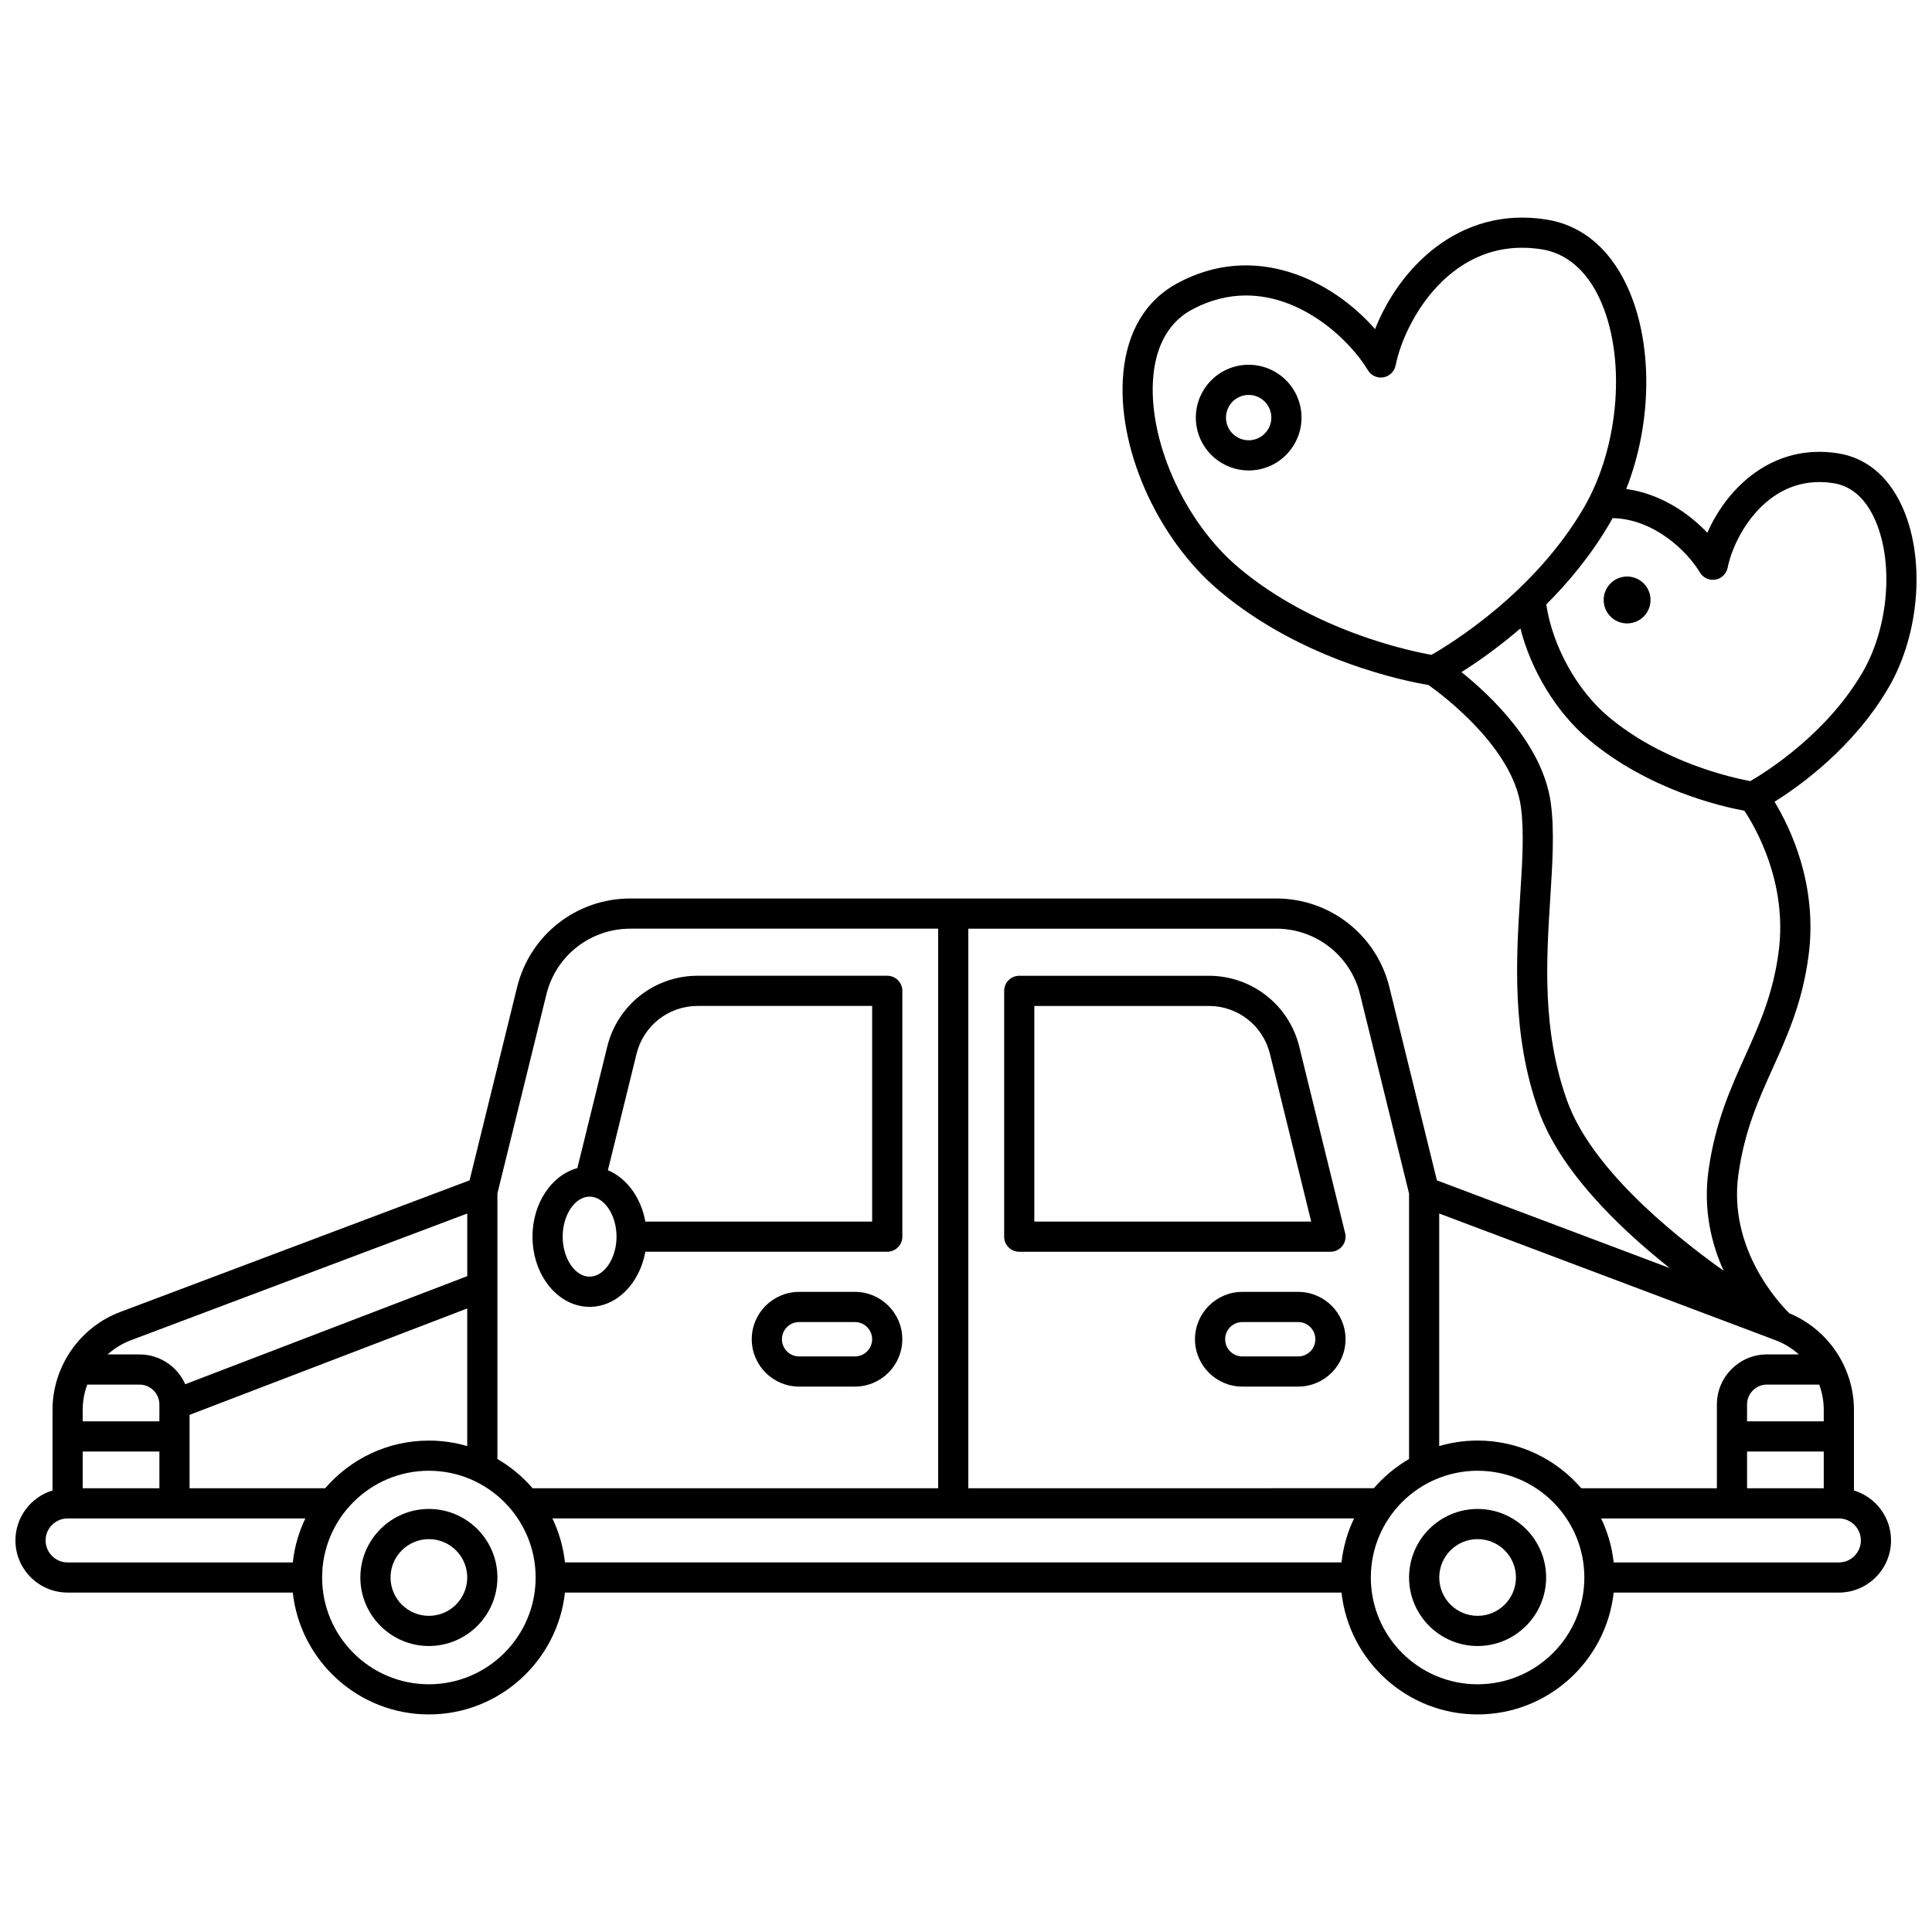 <?xml version="1.0" encoding="UTF-8"?>
<!-- Uploaded to: ICON Repo, www.iconrepo.com, Generator: ICON Repo Mixer Tools -->
<svg width="800px" height="800px" version="1.1" viewBox="144 144 512 512" xmlns="http://www.w3.org/2000/svg">
 <defs>
  <clipPath id="a">
   <path d="m148.09 201h503.81v398h-503.81z"/>
  </clipPath>
 </defs>
 <path d="m535.58 543.89c-10.016 0-18.16 8.148-18.16 18.16s8.148 18.16 18.16 18.16 18.16-8.148 18.16-18.16c0-10.016-8.145-18.16-18.16-18.16zm0 28.324c-5.606 0-10.164-4.559-10.164-10.164s4.559-10.164 10.164-10.164 10.164 4.559 10.164 10.164-4.559 10.164-10.164 10.164z"/>
 <path d="m257.66 543.89c-10.016 0-18.16 8.148-18.16 18.16s8.148 18.16 18.16 18.16c10.012 0 18.16-8.148 18.16-18.16 0-10.016-8.145-18.16-18.16-18.16zm0 28.324c-5.606 0-10.164-4.559-10.164-10.164s4.559-10.164 10.164-10.164c5.606 0 10.164 4.559 10.164 10.164s-4.559 10.164-10.164 10.164z"/>
 <path d="m300.25 490.33c7.227 0 13.277-6.266 14.773-14.605h64.109c2.207 0 4-1.789 4-4v-65.141c0-2.207-1.789-4-4-4h-50.246c-11.387 0-21.238 7.723-23.957 18.777l-7.922 32.199c-6.789 1.832-11.891 9.273-11.891 18.164 0 10.258 6.789 18.605 15.133 18.605zm12.441-67.055c1.836-7.473 8.496-12.691 16.191-12.691h46.25v57.145h-60.113c-1.141-6.379-4.953-11.531-9.918-13.605zm-12.441 37.844c3.867 0 7.137 4.856 7.137 10.605s-3.269 10.605-7.137 10.605c-3.867 0-7.137-4.856-7.137-10.605s3.269-10.605 7.137-10.605z"/>
 <path d="m414.11 475.73h82.477c1.227 0 2.391-0.566 3.148-1.531 0.758-0.965 1.031-2.227 0.734-3.422l-12.152-49.406c-2.719-11.055-12.57-18.777-23.957-18.777h-50.246c-2.207 0-4 1.789-4 4v65.141c-0.004 2.207 1.785 3.996 3.996 3.996zm3.996-65.141h46.25c7.695 0 14.355 5.219 16.191 12.691l10.934 44.453h-73.375z"/>
 <path d="m370.57 486.36h-14.797c-6.922 0-12.551 5.629-12.551 12.551s5.629 12.551 12.551 12.551h14.797c6.922 0 12.551-5.633 12.551-12.551s-5.629-12.551-12.551-12.551zm0 17.109h-14.797c-2.512 0-4.555-2.043-4.555-4.555 0-2.512 2.043-4.555 4.555-4.555h14.797c2.512 0 4.555 2.043 4.555 4.555 0 2.512-2.043 4.555-4.555 4.555z"/>
 <path d="m488.03 486.36h-14.797c-6.922 0-12.551 5.629-12.551 12.551s5.633 12.551 12.551 12.551h14.797c6.922 0 12.551-5.633 12.551-12.551 0.004-6.918-5.629-12.551-12.551-12.551zm0 17.109h-14.797c-2.512 0-4.555-2.043-4.555-4.555 0-2.512 2.043-4.555 4.555-4.555h14.797c2.512 0 4.555 2.043 4.555 4.555 0.004 2.512-2.043 4.555-4.555 4.555z"/>
 <g clip-path="url(#a)">
  <path d="m631.13 264.14c-17.297-2.734-29.387 9.031-34.668 21.047-5.359-5.672-12.949-10.43-21.492-11.602 6.949-17.648 7.203-39.059 0.051-54.121-4.68-9.855-12.016-15.836-21.211-17.289-23.141-3.652-39.055 12.922-45.402 29.047-11.402-13.051-31.965-23.316-52.527-12.09-8.172 4.461-13.07 12.559-14.164 23.414-1.969 19.543 8.695 43.926 25.359 57.977 22.254 18.762 49.91 24.086 55.48 25 3.812 2.703 22.34 16.59 24.492 32.297 0.898 6.543 0.395 14.449-0.188 23.605-1.039 16.395-2.336 36.801 4.922 56.992 5.629 15.656 20.762 30.543 34.703 41.633l-61.688-23.242-12.594-51.195c-3.402-13.84-15.734-23.504-29.984-23.504h-171.2c-14.25 0-26.582 9.664-29.984 23.504l-12.594 51.195-92.586 34.879c-10.73 4.043-17.938 14.461-17.938 25.926v21.375c-5.68 1.727-9.828 7.004-9.828 13.234 0 7.621 6.203 13.824 13.824 13.824h59.676c1.996 18.137 17.406 32.293 36.066 32.293s34.066-14.156 36.066-32.293h205.79c1.996 18.137 17.406 32.293 36.066 32.293 18.66 0 34.066-14.156 36.066-32.293h59.676c7.621 0 13.824-6.203 13.824-13.824 0-6.231-4.148-11.512-9.828-13.23v-21.375c0-11.168-6.848-21.324-17.117-25.582-2.617-2.57-16.289-17.055-13.496-36.855 1.629-11.535 5.246-19.566 9.082-28.066 3.883-8.613 7.898-17.516 9.52-29.98 2.441-18.777-4.934-33.918-9.039-40.66 6.793-4.242 21.016-14.445 30.238-30.281 8.414-14.449 9.82-34.836 3.344-48.477-3.676-7.734-9.457-12.426-16.719-13.574zm-181.46-20.789c0.57-5.656 2.773-13.23 10.039-17.199 4.984-2.723 9.871-3.848 14.512-3.848 15.125 0 27.617 11.988 32.281 19.801 0.848 1.422 2.488 2.172 4.113 1.891 1.629-0.281 2.918-1.543 3.242-3.164 2.305-11.668 14.809-34.543 38.703-30.758 8.176 1.293 12.797 7.684 15.238 12.82 7.258 15.285 5.508 39.223-4.074 55.672-13.074 22.445-35.152 35.996-40.371 38.977-5.918-1.055-31.266-6.387-51.125-23.133-14.555-12.27-24.254-34.223-22.559-51.059zm157.32 295.05v-9.738h20.324v9.738zm0-17.734v-4.465c0-2.906 2.367-5.273 5.273-5.273h13.852c0.77 2.113 1.199 4.371 1.199 6.691v3.043zm5.273-17.734c-7.316 0-13.27 5.953-13.27 13.27v22.199h-35.934c-6.66-7.731-16.512-12.641-27.488-12.641-3.527 0-6.938 0.516-10.164 1.461v-61.629l89.148 33.586c2.309 0.871 4.383 2.16 6.16 3.754zm-107.83-95.406 12.98 52.77v70.355c-3.527 2.051-6.68 4.676-9.328 7.746l-107.47 0.004v-148.29h81.598c10.562 0 19.699 7.164 22.223 17.418zm-214.04 138.87h212.45c-1.727 3.598-2.875 7.523-3.328 11.656l-205.79 0.004c-0.457-4.137-1.602-8.059-3.332-11.66zm-1.594-138.87c2.523-10.254 11.66-17.418 22.219-17.418h81.598v148.29h-107.47c-2.648-3.074-5.801-5.699-9.328-7.746v-70.355zm-58.629 130.88h-35.934v-19.449l73.586-28.199v36.473c-3.227-0.945-6.637-1.461-10.164-1.461-10.98 0-20.828 4.906-27.488 12.637zm-63.055-27.473h13.852c2.906 0 5.273 2.367 5.273 5.273v4.465h-20.324v-3.043c0-2.324 0.43-4.582 1.199-6.695zm19.125 17.734v9.738h-20.324v-9.738zm-7.562-29.484 89.148-33.586v16.594l-74.734 28.641c-2.066-4.644-6.719-7.894-12.121-7.894h-8.453c1.777-1.594 3.852-2.887 6.16-3.754zm-22.59 53.047c0-3.215 2.613-5.828 5.828-5.828h63.004c-1.727 3.598-2.875 7.523-3.328 11.656h-59.676c-3.211 0-5.828-2.613-5.828-5.828zm101.57 38.121c-15.602 0-28.293-12.691-28.293-28.293s12.691-28.293 28.293-28.293c15.602 0 28.293 12.691 28.293 28.293s-12.691 28.293-28.293 28.293zm277.92 0c-15.602 0-28.293-12.691-28.293-28.293s12.691-28.293 28.293-28.293 28.293 12.691 28.293 28.293-12.691 28.293-28.293 28.293zm101.57-38.121c0 3.215-2.613 5.828-5.828 5.828h-59.676c-0.453-4.133-1.602-8.059-3.328-11.656h63.008c3.211 0 5.824 2.613 5.824 5.828zm-21.773-156.12c-1.469 11.289-5.07 19.273-8.879 27.727-3.894 8.637-7.922 17.57-9.707 30.238-1.477 10.457 0.754 19.531 4.008 26.707-14.973-10.691-35.254-27.707-41.488-45.059-6.695-18.629-5.512-37.305-4.465-53.781 0.582-9.184 1.133-17.859 0.129-25.195-2.113-15.438-16.008-28.496-23.668-34.629 3.894-2.453 9.516-6.328 15.613-11.578 2.871 11.203 9.527 22.211 18.086 29.426 15.879 13.387 35.367 17.801 41.273 18.879 2.812 4.219 11.48 18.957 9.098 37.266zm22.219-73.934c-9.492 16.297-25.395 26.301-29.738 28.824-4.945-0.914-23.285-4.988-37.699-17.145-8.332-7.027-14.75-18.742-16.379-29.672 5.973-5.965 11.953-13.164 16.859-21.582 0.246-0.422 0.484-0.855 0.723-1.289 10.742 0.191 19.613 8.492 23.137 14.398 0.848 1.422 2.484 2.176 4.113 1.891 1.629-0.281 2.918-1.543 3.242-3.164 1.676-8.484 10.742-25.121 28.035-22.391 4.602 0.727 8.219 3.793 10.742 9.105 5.34 11.25 4.035 28.883-3.035 41.023z"/>
 </g>
 <path d="m472.52 240.87c-7.609 1.316-12.727 8.582-11.41 16.191 1.18 6.805 7.109 11.617 13.793 11.617 0.789 0 1.594-0.066 2.398-0.207 7.609-1.316 12.727-8.582 11.41-16.191-1.32-7.609-8.582-12.727-16.191-11.41zm3.414 19.719c-3.266 0.566-6.379-1.633-6.945-4.894-0.566-3.266 1.629-6.379 4.894-6.945 0.348-0.059 0.695-0.09 1.039-0.09 1.227 0 2.426 0.375 3.449 1.098 1.312 0.926 2.184 2.305 2.457 3.887 0.566 3.266-1.629 6.379-4.894 6.945z"/>
 <path d="m581.41 302.95c0.027 3.43-2.734 6.234-6.164 6.258-3.43 0.027-6.234-2.731-6.262-6.164-0.023-3.43 2.734-6.231 6.168-6.258 3.43-0.027 6.231 2.734 6.258 6.164"/>
</svg>